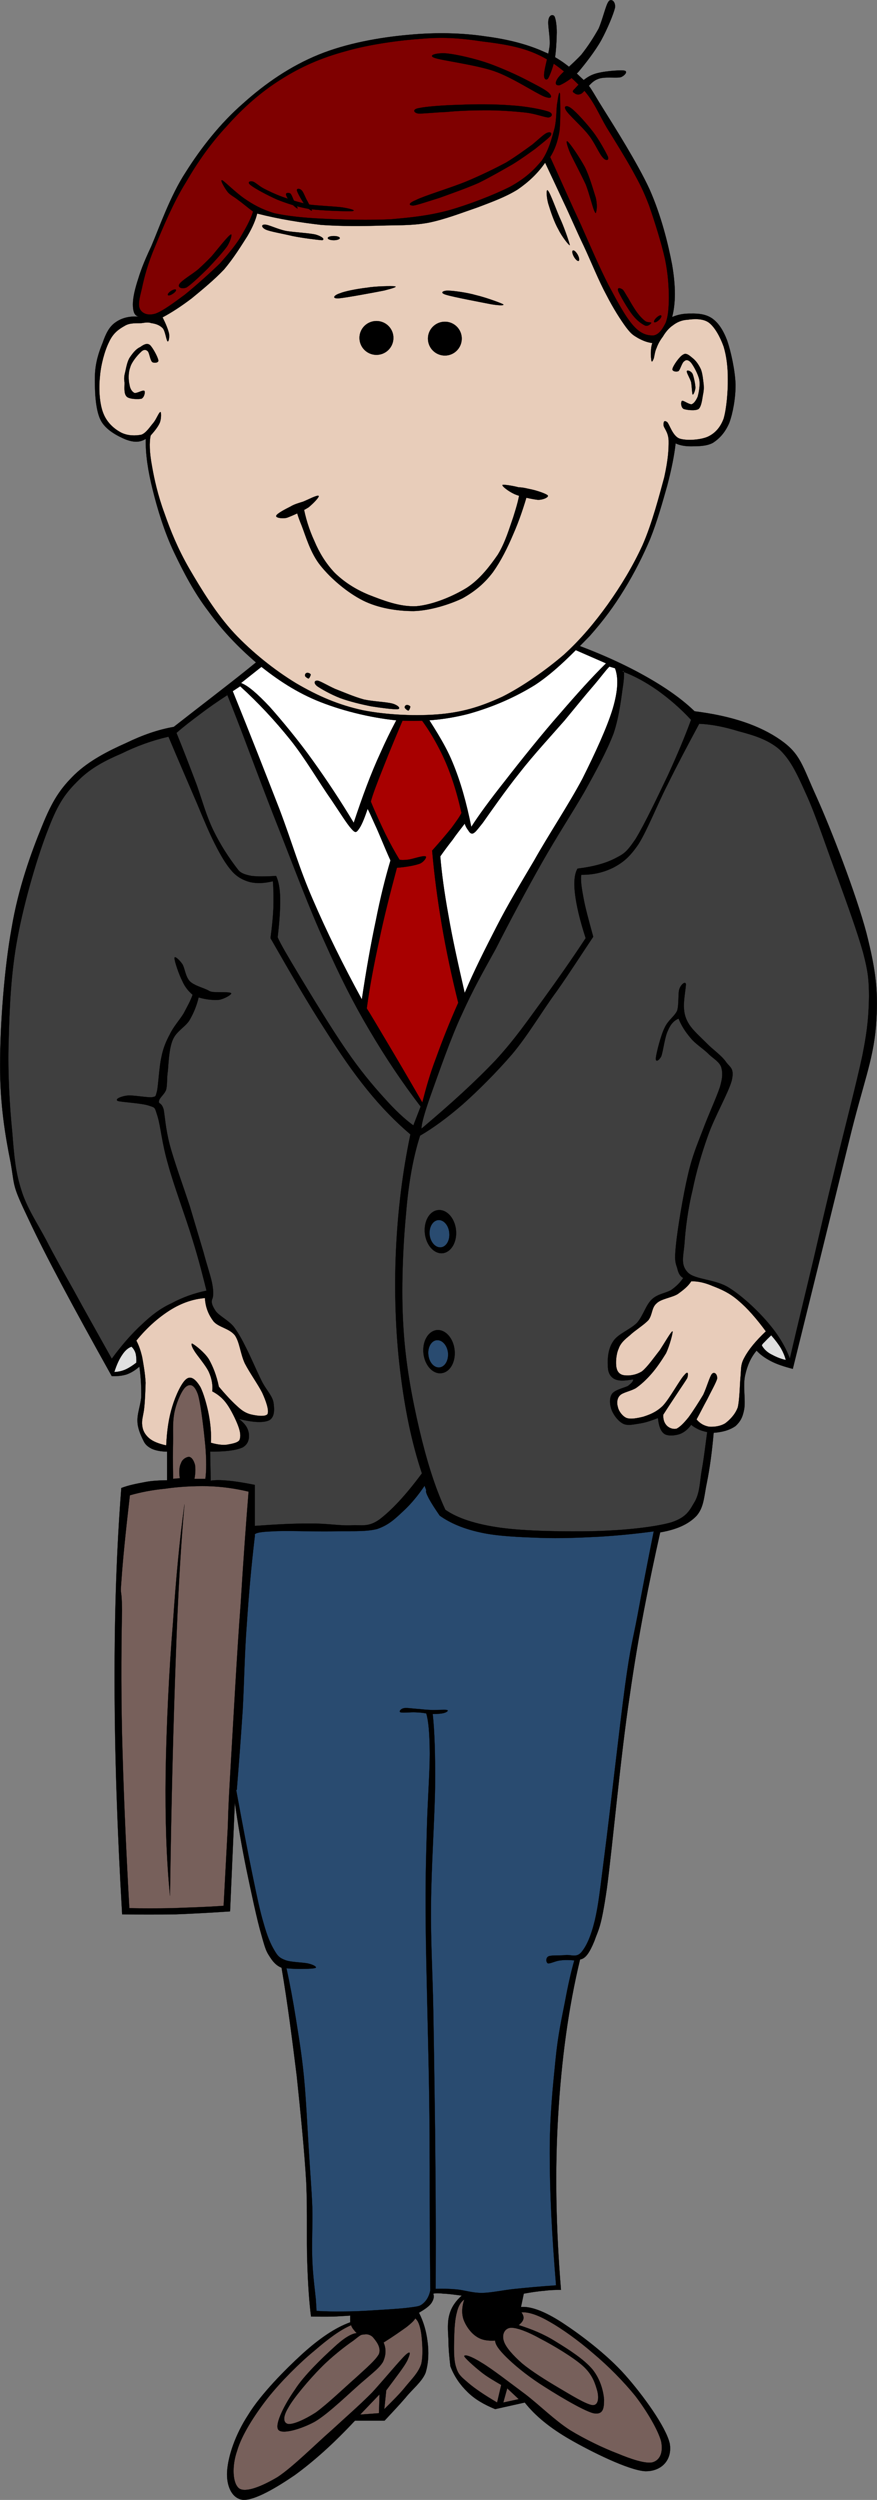 <?xml version="1.0"?><svg width="224.982" height="640.642" xmlns="http://www.w3.org/2000/svg">

 <rect width="100%" height="100%" fill="#808080" stroke="none"/>

 <g>
  <title>Layer 1</title>
  <g id="g5">
   <path fill-rule="evenodd" stroke="#000000" stroke-width="0.036" stroke-miterlimit="10" id="path7" d="m77.13,160.311c-3.744,3.204 -8.316,6.912 -13.716,11.268c-5.472,4.393 -11.7,9.108 -18.828,14.688l0,0c-4.032,0.72 -7.92,2.052 -12.24,4.14c-4.464,1.98 -9.468,4.5 -13.212,8.101c-3.6,3.527 -5.688,6.587 -8.352,13.211c-2.736,6.66 -6.084,15.804 -7.812,26.172c-1.872,10.224 -2.952,24.804 -2.952,34.992c-0.036,10.08 1.332,18.216 2.7,24.984c1.152,6.552 0.252,5.472 4.644,14.652c4.32,9.252 11.376,22.357 21.312,40.14l0,0c1.368,0.036 2.664,-0.071 3.888,-0.468c1.224,-0.468 2.16,-1.08 3.204,-1.979l0,0c0.396,2.88 0.504,5.544 0.468,7.848c-0.252,2.304 -1.044,4.212 -0.972,6.12c0,1.764 0.864,3.672 1.476,4.896c0.504,1.152 1.188,1.656 2.196,2.196c1.008,0.432 2.268,0.72 3.924,0.72l0,0l0,7.345l0,0c-1.908,0.035 -3.996,0.107 -5.868,0.504c-1.908,0.359 -3.996,0.756 -5.868,1.476l0,0c-1.188,15.3 -1.764,31.608 -1.728,50.04c0.036,18.36 0.684,37.729 1.944,59.22l0,0c4.5,0.072 9.072,0.072 13.716,0c4.644,-0.18 9.252,-0.432 13.968,-0.756l0,0l1.224,-27.899l0,0c0.792,5.615 1.764,11.195 2.916,16.884c1.188,5.688 2.772,13.248 3.924,17.136c1.044,3.744 1.224,4.14 2.196,5.616c0.864,1.368 1.8,2.268 2.952,2.7l0,0c1.584,9.323 2.736,18.468 3.888,27.72c0.972,9.288 1.98,19.26 2.448,27.396c0.324,7.956 0.036,14.509 0.252,20.341c0.18,5.688 0.504,10.332 0.972,13.932l0,0c2.232,0.036 4.248,0.036 5.904,0c1.692,-0.108 3.024,-0.145 4.14,-0.252l0,0l0,1.728l0,0c-3.816,1.368 -7.848,4.104 -12.24,8.064c-4.464,4.068 -10.728,10.404 -13.932,15.66c-3.348,5.111 -5.148,10.62 -5.4,14.436c-0.252,3.672 1.188,7.092 4.176,7.344c2.988,0.072 8.316,-3.023 13.212,-6.371c4.788,-3.492 9.828,-7.956 15.408,-13.933l0,0l7.596,0l0,0c1.764,-1.908 3.6,-3.815 5.364,-5.868c1.656,-2.088 4.212,-4.067 5.148,-6.372c0.792,-2.556 0.864,-5.436 0.504,-8.063c-0.324,-2.592 -1.008,-5.04 -2.196,-7.344l0,0l0,0c1.512,-0.9 2.52,-1.584 3.168,-2.448c0.576,-0.9 0.792,-1.584 0.504,-2.448l0,0c0.612,-0.144 1.368,-0.144 2.664,0c1.188,0.036 2.736,0.252 4.644,0.504l0,0l0,0c-1.512,1.332 -2.664,2.952 -3.168,4.86c-0.54,1.872 -0.396,3.996 -0.252,6.372c0,2.16 0.217,4.5 0.504,6.876l0,0c0.973,2.556 2.484,4.752 4.393,6.588c1.872,1.872 4.284,3.24 7.092,4.392l0,0l7.596,-1.691l0,0c2.7,3.42 6.517,6.552 11.736,9.54c5.148,2.952 14.76,7.775 19.116,8.063c4.248,0.108 7.056,-2.952 6.336,-7.092c-0.972,-4.284 -6.876,-12.42 -11.484,-17.604c-4.752,-5.328 -11.52,-10.368 -16.02,-13.32c-4.429,-2.88 -8.028,-4.284 -10.656,-4.068l0,0l0.72,-3.42l0,0c1.8,-0.324 3.564,-0.612 5.148,-0.72c1.548,-0.216 3.06,-0.252 4.392,-0.252l0,0c-1.296,-15.912 -1.584,-30.564 -0.72,-44.784c0.864,-14.22 2.592,-27.324 5.616,-39.888l0,0c1.368,-0.181 2.412,-1.656 3.672,-4.716c1.044,-3.061 1.691,-3.061 3.204,-13.465c1.439,-10.728 3.527,-34.056 5.868,-49.428c2.195,-15.408 4.932,-28.979 7.812,-41.832l0,0c4.212,-0.72 7.272,-2.088 9.324,-4.248c1.944,-2.231 1.908,-5.04 2.664,-8.567c0.72,-3.601 1.296,-7.74 1.728,-12.708l0,0c2.484,-0.181 4.212,-0.757 5.616,-1.729c1.224,-1.152 1.836,-2.196 2.232,-4.392c0.359,-2.269 -0.36,-6.048 0.216,-8.568c0.54,-2.52 1.476,-4.644 2.952,-6.372l0,0c0.863,0.972 2.088,1.872 3.672,2.7c1.512,0.792 3.384,1.404 5.616,1.979l0,0c6.084,-24.624 10.8,-43.632 14.436,-58.428c3.564,-14.688 6.084,-20.232 6.876,-29.124c0.72,-8.964 0.036,-14.4 -2.448,-24.228c-2.664,-10.008 -9,-26.388 -12.744,-34.704c-3.779,-8.28 -4.104,-11.052 -9.287,-14.688c-5.328,-3.708 -12.492,-6.156 -22.032,-7.344l0,0c-3.853,-3.708 -8.784,-6.984 -14.94,-10.26c-6.228,-3.276 -13.428,-6.301 -21.996,-9.072l0,0c-21.35,-0.867 -42.733,-1.732 -64.118,-2.631l0,0z"/>
   <path fill="#ffffff" fill-rule="evenodd" stroke="#000000" stroke-width="0.036" stroke-miterlimit="10" id="path9" d="m61.831,175.035l16.956,-13.428l62.244,2.088l14.437,6.3l0,0c-3.564,3.492 -7.345,7.704 -11.736,12.78c-4.428,5.004 -10.368,12.42 -14.22,17.388c-3.816,4.824 -6.732,8.784 -8.604,11.736l0,0c-1.26,-6.228 -2.736,-11.555 -4.824,-16.56c-2.052,-5.04 -5.616,-10.151 -7.344,-12.995c-1.8,-2.881 -2.916,-4.32 -3.348,-4.177l0,0c-2.7,4.284 -5.328,9.217 -7.74,14.652c-2.556,5.508 -4.68,11.34 -6.912,18.036l0,0c-3.42,-5.688 -6.912,-10.944 -10.476,-15.912c-3.636,-5.112 -8.136,-10.512 -11.124,-13.86c-3.17,-3.348 -5.473,-5.364 -7.309,-6.048l0,0z"/>
   <path fill="#a80000" fill-rule="evenodd" stroke="#000000" stroke-width="0.036" stroke-miterlimit="10" id="path11" d="m104.994,180.687c-2.916,6.66 -5.112,11.988 -6.732,16.128c-1.656,4.14 -2.7,6.912 -3.132,8.604l0,0c1.296,3.168 2.556,5.832 3.78,8.388c1.224,2.448 2.412,4.608 3.564,6.48l0,0c0.432,0.144 1.152,0.144 2.304,0c1.116,-0.144 3.78,-1.116 4.392,-0.828c0.396,0.108 -0.288,1.332 -1.476,1.872c-1.26,0.432 -3.168,0.828 -5.868,1.044l0,0c-1.764,6.588 -3.348,12.78 -4.608,18.864c-1.332,6.084 -2.376,11.628 -3.132,17.172l0,0c1.008,1.584 2.592,4.284 5.04,8.388c2.412,4.032 5.436,9.18 9.216,15.732l0,0c0.9,-3.492 1.908,-7.2 3.564,-11.52c1.548,-4.284 3.384,-8.964 5.652,-14.04l0,0c-1.692,-6.804 -3.097,-13.392 -4.212,-19.908c-1.116,-6.588 -1.944,-12.852 -2.484,-19.08l0,0c2.088,-2.34 3.708,-4.248 5.004,-5.868c1.26,-1.728 2.052,-2.808 2.521,-3.78l0,0c-1.261,-5.724 -2.952,-10.943 -5.221,-15.516c-2.304,-4.644 -4.932,-8.64 -8.172,-12.132l0,0z"/>
   <path fill="#ffffff" fill-rule="evenodd" stroke="#000000" stroke-width="0.036" stroke-miterlimit="10" id="path13" d="m61.614,175.863l-1.908,1.26l0,0c4.572,11.269 8.424,21.132 11.952,30.168c3.384,8.928 5.004,15.012 8.604,23.256c3.528,8.172 7.668,16.596 12.564,25.56l0,0c1.116,-7.488 2.304,-14.184 3.564,-20.088c1.188,-6.012 2.448,-11.052 3.78,-15.516l0,0c-1.8,-3.996 -2.952,-7.02 -3.996,-9.216c-1.008,-2.232 -1.584,-3.564 -1.872,-3.996l0,0c-0.9,2.7 -1.62,4.356 -2.304,5.256c-0.648,0.864 -0.864,0.972 -1.908,-0.216c-1.152,-1.296 -2.7,-3.816 -5.22,-7.56c-2.772,-3.887 -6.588,-10.476 -10.476,-15.299c-3.888,-4.825 -8.1,-9.361 -12.78,-13.609l0,0z"/>
   <path fill="#ffffff" fill-rule="evenodd" stroke="#000000" stroke-width="0.036" stroke-miterlimit="10" id="path15" d="m156.33,170.823l1.44,0.432l0,0c0.899,2.341 0.828,5.652 -0.612,10.477c-1.476,4.788 -4.428,11.196 -7.74,17.82c-3.456,6.515 -8.748,14.471 -12.384,20.951c-3.708,6.264 -6.731,11.268 -9.647,16.956c-2.952,5.76 -5.725,11.196 -8.172,16.992l0,0c-1.729,-7.56 -3.169,-14.004 -4.177,-19.908c-1.08,-5.904 -1.728,-10.836 -2.088,-15.084l0,0c1.008,-1.44 2.052,-2.844 3.132,-4.212c1.009,-1.476 2.053,-2.736 3.133,-4.176l0,0c0.216,0.684 0.504,1.188 0.863,1.656c0.288,0.432 0.612,1.044 1.261,0.864c0.539,-0.324 0.539,-0.216 2.52,-2.736c1.908,-2.7 5.868,-8.387 9.396,-12.78c3.491,-4.5 8.315,-9.72 11.556,-13.428c3.06,-3.708 5.399,-6.588 7.308,-8.784c1.98,-2.304 3.203,-4.032 4.211,-5.04l0,0z"/>
   <path fill="#3f3f3f" fill-rule="evenodd" stroke="#000000" stroke-width="0.036" stroke-miterlimit="10" id="path17" d="m58.267,178.167c-2.556,1.656 -4.68,3.132 -6.912,4.824c-2.196,1.656 -4.176,3.132 -6.084,4.824l0,0c1.944,4.752 3.636,9.216 5.22,13.392c1.476,4.212 2.412,7.776 4.212,11.52c1.764,3.636 3.924,7.02 6.48,10.296l0,0c0.612,0.72 1.728,1.152 3.348,1.44c1.584,0.18 3.636,0.18 6.3,0l0,0c0.612,1.296 1.008,3.204 1.044,5.868c0.036,2.628 -0.18,5.868 -0.648,9.864l0,0c0.684,1.62 2.556,4.788 5.472,9.648c2.952,4.896 8.388,13.86 12.132,19.26c3.564,5.184 6.732,8.964 9.648,12.168c2.916,3.276 5.292,5.472 7.56,7.128l0,0l1.872,-4.824l0,0c-4.752,-6.192 -9.108,-12.708 -13.212,-19.692c-4.176,-7.056 -7.488,-13.68 -11.304,-22.212c-3.996,-8.712 -7.956,-19.332 -11.736,-28.944c-3.888,-9.719 -8.64,-22.68 -10.908,-28.476c-2.269,-5.833 -3.097,-7.812 -2.484,-6.084l0,0z"/>
   <path fill="#3f3f3f" fill-rule="evenodd" stroke="#000000" stroke-width="0.036" stroke-miterlimit="10" id="path19" d="m159.679,172.083c3.096,1.116 6.048,2.772 9,4.824c2.952,2.124 5.724,4.464 8.604,7.561l0,0c-1.584,4.319 -3.492,8.855 -5.868,14.04c-2.447,5.147 -6.084,12.779 -8.388,16.523c-2.376,3.492 -2.988,3.78 -5.436,5.04c-2.521,1.26 -5.616,2.052 -9.433,2.52l0,0c-0.792,1.332 -1.008,3.492 -0.647,6.48c0.359,2.952 1.224,6.732 2.735,11.34l0,0c-3.456,5.256 -7.092,10.44 -10.907,15.696c-3.853,5.22 -7.021,9.936 -12.133,15.516c-5.292,5.58 -11.556,11.268 -19.08,17.604l0,0c-0.036,-1.116 0.756,-4.068 2.52,-9c1.836,-5.076 5.004,-14.328 7.956,-20.556c2.808,-6.192 5.076,-10.188 8.604,-16.56c3.349,-6.624 8.101,-15.516 11.916,-22.212c3.816,-6.696 7.524,-12.348 10.692,-17.784c3.096,-5.544 5.76,-10.439 7.56,-15.084c1.62,-4.752 2.088,-10.116 2.521,-12.78c0.324,-2.7 0.251,-3.709 -0.216,-3.168l0,0z"/>
   <path fill-rule="evenodd" stroke="#000000" stroke-width="0.036" stroke-miterlimit="10" id="path21" d="m37.386,112.467c-0.072,3.924 0.576,8.243 1.8,13.104c1.188,4.788 2.952,10.692 5.436,15.912c2.448,5.147 5.22,10.439 8.856,15.192c3.492,4.823 7.488,9.035 12.132,13.031c4.572,3.78 9.576,7.272 15.588,9.792c6.048,2.521 13.644,4.393 20.268,5.076c6.516,0.468 12.636,-0.072 18.648,-1.62c5.977,-1.656 11.844,-4.14 17.172,-7.452c5.221,-3.42 10.008,-8.46 13.969,-12.491c3.672,-4.141 6.3,-7.74 8.855,-11.916c2.592,-4.212 4.824,-8.604 6.696,-13.032c1.8,-4.5 3.204,-9.54 4.355,-13.608c1.08,-4.104 1.8,-7.668 2.16,-10.836l0,0c1.044,0.504 2.376,0.756 3.996,0.756c1.62,-0.036 3.852,0.036 5.58,-0.899c1.656,-1.08 3.096,-2.592 4.176,-5.076c0.937,-2.521 1.656,-6.48 1.62,-9.937c-0.144,-3.672 -1.188,-8.388 -2.16,-11.231c-1.08,-2.809 -2.304,-4.536 -3.815,-5.616c-1.656,-1.152 -3.637,-1.296 -5.4,-1.26c-1.764,-0.036 -3.348,0.216 -4.896,0.899l0,0c0.936,-3.563 0.936,-7.884 0,-13.392c-1.045,-5.508 -2.845,-12.708 -5.797,-19.368c-3.132,-6.768 -8.964,-15.948 -11.951,-20.735c-2.988,-4.717 -3.024,-5.509 -5.544,-7.813c-2.521,-2.448 -5.4,-4.932 -9.469,-6.624c-4.176,-1.908 -9.252,-3.24 -15.084,-3.996c-5.939,-0.899 -12.744,-1.08 -19.872,-0.396c-7.308,0.647 -15.804,2.16 -22.968,5.075c-7.236,2.952 -13.644,7.345 -19.368,12.492c-5.832,5.076 -10.728,11.305 -14.688,17.568c-3.996,6.084 -6.804,14.22 -8.856,19.008c-2.196,4.68 -2.808,6.552 -3.636,9.216c-0.828,2.7 -1.188,4.681 -1.08,6.336c0.108,1.477 0.468,2.269 1.476,2.521l0,0c-2.484,-0.18 -4.428,0.359 -5.976,1.476c-1.584,1.08 -2.484,2.916 -3.276,5.221c-0.936,2.268 -1.872,5.004 -1.98,8.352c-0.072,3.312 0.036,8.604 1.44,11.412c1.296,2.628 4.536,4.212 6.516,5.04c1.982,0.719 3.529,0.791 5.077,-0.181l0,0z"/>
   <path fill="#e8cdba" fill-rule="evenodd" stroke="#000000" stroke-width="0.036" stroke-miterlimit="10" id="path23" d="m41.707,81.327c2.304,-1.224 4.788,-2.844 7.452,-4.859c2.592,-2.124 5.832,-4.788 8.316,-7.416c2.448,-2.881 4.392,-6.049 5.976,-8.532c1.404,-2.376 2.196,-4.356 2.52,-5.796l0,0c5.796,1.476 11.196,2.304 16.488,2.916c5.292,0.359 10.296,0.323 15.012,0.18c4.572,-0.144 8.028,0.036 12.312,-0.72c4.248,-0.828 8.856,-2.628 12.853,-3.996c3.888,-1.477 7.128,-2.664 10.151,-4.536c2.88,-1.98 5.185,-4.176 7.057,-6.876l0,0c1.476,3.096 2.987,6.372 4.68,9.972c1.692,3.528 3.312,7.38 5.256,11.412c1.872,3.996 3.853,8.964 5.796,12.528c1.765,3.456 3.636,6.372 5.076,8.315c1.368,1.801 1.872,2.017 3.06,2.736c1.152,0.612 2.232,1.08 3.637,1.26l0,0c-0.252,0.648 -0.324,1.368 -0.36,2.16c-0.072,0.648 0.036,2.269 0.18,2.521c0.108,0.18 0.288,-0.108 0.54,-0.721c0.181,-0.611 0.288,-1.836 0.721,-2.699c0.359,-1.009 0.899,-1.98 1.619,-2.916c0.612,-1.045 1.513,-2.196 2.557,-2.881c0.972,-0.756 2.231,-1.367 3.78,-1.439c1.476,-0.216 3.888,-0.396 5.436,0.72c1.512,1.116 2.916,3.636 3.816,6.156c0.72,2.376 1.08,5.147 1.08,8.315c0.035,3.097 -0.324,7.597 -1.08,10.152c-0.864,2.34 -2.305,3.853 -4.177,4.68c-2.016,0.828 -5.544,1.009 -7.235,0.396c-1.692,-0.72 -2.484,-3.6 -3.061,-4.176c-0.756,-0.576 -0.972,-0.145 -0.936,0.72c-0.036,0.72 1.224,1.728 1.296,3.996c0.036,2.196 -0.108,4.824 -1.116,9.396c-1.224,4.5 -3.132,11.881 -5.58,17.425c-2.52,5.472 -5.544,10.439 -8.928,15.191c-3.348,4.645 -6.876,8.893 -11.268,12.889c-4.572,3.924 -10.513,8.1 -15.732,10.728c-5.328,2.448 -9.792,3.888 -15.732,4.464c-6.12,0.576 -13.824,0.252 -20.052,-0.972c-6.336,-1.368 -11.592,-3.672 -17.136,-6.912c-5.58,-3.384 -11.34,-7.992 -15.912,-12.853c-4.644,-5.004 -8.46,-11.304 -11.448,-16.416c-3.024,-5.22 -4.896,-9.899 -6.444,-14.327c-1.692,-4.572 -2.628,-8.82 -3.204,-12.168c-0.612,-3.313 -0.72,-5.94 -0.324,-7.74l0,0c1.08,-1.225 1.908,-2.269 2.34,-3.276c0.432,-1.08 0.36,-2.771 0.18,-2.735c-0.36,-0.072 -1.008,1.764 -1.8,2.735c-0.828,0.937 -1.8,2.557 -3.06,3.061c-1.548,0.323 -3.528,0.323 -5.256,-0.54c-1.764,-0.937 -3.6,-2.521 -4.536,-4.896c-0.972,-2.376 -1.224,-6.228 -0.9,-9.216c0.216,-3.168 1.224,-6.84 2.34,-9.072c1.044,-2.304 2.52,-3.312 3.996,-4.14c1.368,-0.864 3.096,-0.648 4.356,-0.72c1.044,-0.145 1.656,-0.288 2.52,0c1.008,0.144 2.016,0.432 2.88,1.26c0.684,0.684 0.936,3.168 1.296,3.42c0.252,0.144 0.504,-0.972 0.36,-1.98c-0.255,-1.083 -0.759,-2.379 -1.658,-4.178l0,0z"/>
   <path fill-rule="evenodd" stroke="#000000" stroke-width="0.036" stroke-miterlimit="10" id="path25" d="m32.13,95.294c0.252,-1.115 0.54,-2.844 1.26,-3.815c0.684,-1.008 1.584,-2.124 2.556,-2.521c0.756,-0.54 1.728,-1.188 2.52,-0.54c0.684,0.612 2.052,3.097 2.16,3.96c0.072,0.648 -1.26,0.721 -1.62,0.36c-0.504,-0.54 -0.684,-2.268 -1.08,-2.7c-0.468,-0.504 -1.116,-0.54 -1.8,0.181c-0.72,0.647 -2.376,2.52 -2.736,3.96c-0.504,1.332 -0.468,3.204 -0.18,4.355c0.144,1.08 0.612,1.8 1.26,2.16c0.612,0.18 2.16,-0.828 2.556,-0.54c0.288,0.288 0,1.656 -0.72,2.016c-0.792,0.181 -3.168,0.145 -3.816,-0.54c-0.792,-0.792 -0.504,-2.556 -0.54,-3.636c-0.179,-1.043 -0.072,-1.763 0.18,-2.7l0,0z"/>
   <path fill-rule="evenodd" stroke="#000000" stroke-width="0.036" stroke-miterlimit="10" id="path27" d="m180.522,98.607c-0.145,-1.188 -0.288,-2.88 -0.72,-3.96c-0.576,-1.26 -1.332,-2.269 -2.124,-2.88c-0.721,-0.576 -1.62,-1.477 -2.412,-0.9c-0.937,0.432 -2.592,2.88 -2.736,3.601c-0.252,0.684 1.008,0.936 1.548,0.611c0.468,-0.432 0.864,-2.195 1.477,-2.52c0.468,-0.468 1.151,-0.324 1.764,0.432c0.612,0.792 1.764,2.844 2.088,4.356c0.216,1.403 -0.107,3.168 -0.432,4.319c-0.396,0.937 -0.973,1.765 -1.584,1.944c-0.721,0 -2.124,-1.044 -2.412,-0.9c-0.36,0.181 -0.36,1.656 0.396,2.088c0.685,0.253 2.988,0.576 3.853,0c0.72,-0.684 0.899,-2.447 1.08,-3.491c0.214,-0.973 0.287,-1.728 0.214,-2.7l0,0z"/>
   <path fill-rule="evenodd" stroke="#000000" stroke-width="0.036" stroke-miterlimit="10" id="path29" d="m176.202,95.115c-0.144,0.36 0.828,1.836 1.116,2.88c0.144,1.008 0.216,2.736 0.36,3.097c0.18,0.18 0.611,-0.793 0.72,-1.656c0,-0.937 -0.432,-2.916 -0.72,-3.601c-0.396,-0.793 -1.44,-1.081 -1.476,-0.72l0,0z"/>
   <path fill-rule="evenodd" stroke="#000000" stroke-width="0.036" stroke-miterlimit="10" id="path31" d="m92.214,86.583c0,2.412 1.944,4.356 4.356,4.356c2.412,0 4.356,-1.944 4.356,-4.356c0,-2.376 -1.944,-4.319 -4.356,-4.319c-2.412,0 -4.356,1.943 -4.356,4.319l0,0z"/>
   <path fill-rule="evenodd" stroke="#000000" stroke-width="0.036" stroke-miterlimit="10" id="path33" d="m109.782,86.763c0,2.412 1.944,4.355 4.356,4.355c2.376,0 4.319,-1.943 4.319,-4.355c0,-2.376 -1.943,-4.32 -4.319,-4.32c-2.411,0 -4.356,1.944 -4.356,4.32l0,0z"/>
   <path fill-rule="evenodd" stroke="#000000" stroke-width="0.036" stroke-miterlimit="10" id="path35" d="m87.174,75.17c1.26,-0.54 4.392,-1.151 6.876,-1.439c2.268,-0.396 6.48,-0.468 7.236,-0.36c0.684,0.108 -0.324,0.468 -2.736,1.08c-2.556,0.504 -9.864,1.872 -11.772,2.017c-1.872,0.034 -0.9,-0.901 0.396,-1.298l0,0z"/>
   <path fill-rule="evenodd" stroke="#000000" stroke-width="0.036" stroke-miterlimit="10" id="path37" d="m115.183,74.487c1.224,0.036 4.607,0.468 6.948,1.152c2.34,0.54 6.119,1.907 6.876,2.304c0.575,0.324 -0.54,0.432 -2.952,0.036c-2.557,-0.504 -9.864,-1.872 -11.664,-2.448c-1.872,-0.576 -0.504,-1.153 0.792,-1.044l0,0z"/>
   <path fill-rule="evenodd" stroke="#000000" stroke-width="0.036" stroke-miterlimit="10" id="path39" d="m68.167,58.827c1.188,0.54 4.356,1.044 6.876,1.656c2.412,0.504 6.516,1.008 7.596,1.08c0.828,-0.216 -0.036,-0.972 -1.62,-1.44c-1.584,-0.396 -5.472,-0.576 -7.632,-0.936c-2.268,-0.468 -4.536,-1.656 -5.4,-1.62c-1.045,-0.072 -0.937,0.72 0.18,1.26l0,0z"/>
   <path fill-rule="evenodd" stroke="#000000" stroke-width="0.036" stroke-miterlimit="10" id="path41" d="m140.742,52.491c0.504,1.656 1.44,4.464 2.521,6.336c0.828,1.729 2.771,4.212 2.916,3.996c-0.036,-0.396 -1.225,-3.924 -2.196,-6.156c-1.116,-2.34 -2.772,-7.164 -3.42,-7.812c-0.504,-0.685 -0.397,1.872 0.179,3.636l0,0z"/>
   <path fill-rule="evenodd" stroke="#000000" stroke-width="0.036" stroke-miterlimit="10" id="path43" d="m84.079,61.023c0,0.288 0.684,0.54 1.548,0.54c0.828,0 1.548,-0.252 1.548,-0.54c0,-0.324 -0.72,-0.54 -1.548,-0.54c-0.865,0 -1.548,0.216 -1.548,0.54l0,0z"/>
   <path fill-rule="evenodd" stroke="#000000" stroke-width="0.036" stroke-miterlimit="10" id="path45" d="m146.971,64.191c-0.288,0.144 -0.145,0.864 0.252,1.584c0.432,0.756 0.972,1.224 1.224,1.08c0.252,-0.145 0.145,-0.864 -0.252,-1.584c-0.432,-0.756 -0.972,-1.225 -1.224,-1.08l0,0z"/>
   <path fill-rule="evenodd" stroke="#000000" stroke-width="0.036" stroke-miterlimit="10" id="path47" d="m76.123,129.999l1.62,-0.72l0,0c0.576,3.313 1.548,6.444 2.916,9.396c1.224,2.916 2.916,5.724 5.22,8.136c2.34,2.268 5.148,4.14 8.712,5.616c3.528,1.367 7.956,3.168 12.312,2.916c4.212,-0.396 9.288,-2.521 12.853,-4.717c3.384,-2.195 5.939,-5.58 7.955,-8.496c1.944,-3.168 2.988,-6.876 3.96,-9.611c0.864,-2.736 1.513,-4.968 1.656,-6.696l0,0l2.16,0.18l0,0c-1.08,3.78 -2.304,7.452 -3.816,10.872c-1.476,3.492 -3.168,6.876 -5.22,9.756c-2.124,2.809 -4.536,4.86 -7.812,6.696c-3.42,1.62 -8.28,3.132 -12.492,3.276c-4.284,0 -9.072,-0.756 -12.996,-2.7c-4.068,-2.052 -8.244,-5.616 -10.872,-8.892c-2.664,-3.24 -3.924,-7.885 -4.896,-10.332c-1.045,-2.556 -1.512,-4.068 -1.26,-4.68l0,0z"/>
   <path fill-rule="evenodd" stroke="#000000" stroke-width="0.036" stroke-miterlimit="10" id="path49" d="m74.502,129.819c1.008,-0.612 2.088,-0.9 3.24,-1.26c1.188,-0.469 3.672,-1.8 3.996,-1.477c0.252,0.252 -1.296,1.872 -2.556,2.916c-1.512,0.973 -4.212,2.196 -5.616,2.7c-1.404,0.288 -2.952,-0.072 -2.7,-0.54c0.18,-0.575 2.412,-1.727 3.636,-2.339l0,0z"/>
   <path fill-rule="evenodd" stroke="#000000" stroke-width="0.036" stroke-miterlimit="10" id="path51" d="m136.53,125.462c-1.296,-0.252 -2.268,-0.575 -3.456,-0.575c-1.404,-0.396 -3.996,-0.792 -4.176,-0.612c-0.18,0.288 1.44,1.584 3.06,2.34c1.44,0.648 4.608,1.332 6.049,1.476c1.476,0 2.699,-0.684 2.556,-1.079c-0.325,-0.47 -2.773,-1.262 -4.033,-1.55l0,0z"/>
   <path fill="#7f0000" fill-rule="evenodd" stroke="#000000" stroke-width="0.036" stroke-miterlimit="10" id="path53" d="m64.926,54.219c-0.72,2.268 -1.944,4.355 -3.276,6.659c-1.44,2.232 -2.952,4.068 -5.22,6.624c-2.448,2.376 -6.3,5.832 -9.036,8.028c-2.88,2.124 -5.544,4.104 -7.452,4.824c-1.98,0.612 -3.348,0 -3.96,-1.008c-0.684,-1.152 -0.216,-2.845 0.432,-5.509c0.576,-2.735 1.476,-6.264 3.384,-10.728c1.908,-4.608 4.68,-11.268 7.884,-16.38c3.06,-5.292 6.444,-10.08 10.584,-14.508c4.032,-4.536 8.64,-8.641 13.824,-11.88c5.112,-3.24 10.296,-5.509 16.524,-7.2c6.084,-1.765 13.968,-2.844 19.908,-3.24c5.796,-0.468 10.224,-0.036 15.228,0.72c4.824,0.576 9.9,1.332 14.257,3.384c4.392,1.98 8.531,5.688 11.592,8.893c2.808,3.096 3.996,6.336 6.084,9.864c2.195,3.527 4.68,7.523 6.624,11.016c1.8,3.276 2.735,5.04 4.212,8.892c1.332,3.816 3.204,9.721 4.104,13.824c0.792,3.924 0.937,6.984 0.973,9.756c-0.036,2.664 -0.181,4.824 -0.828,6.48c-0.792,1.584 -1.692,2.988 -3.097,3.24c-1.439,0.035 -3.132,-0.252 -5.075,-2.376c-2.088,-2.269 -4.212,-6.265 -6.517,-10.584c-2.304,-4.5 -4.607,-9.864 -7.056,-15.408c-2.592,-5.544 -5.076,-11.196 -7.884,-17.353l0,0c1.151,-1.8 1.943,-3.96 2.376,-6.624c0.359,-2.844 0.18,-8.172 0.144,-9.468c-0.144,-1.188 -0.468,0.54 -0.684,2.124c-0.324,1.548 -0.108,4.032 -0.72,6.624c-0.685,2.484 -1.44,5.544 -3.24,8.208c-2.017,2.448 -4.248,4.608 -8.208,6.769c-4.141,2.088 -10.656,4.607 -15.805,6.048c-5.184,1.368 -9.468,1.8 -14.795,2.268c-5.436,0.252 -12.204,0.108 -17.244,-0.144c-5.076,-0.217 -9.216,-0.685 -12.564,-1.404c-3.348,-1.008 -5.58,-2.304 -7.668,-3.744c-2.304,-1.584 -5.04,-4.355 -5.724,-4.716c-0.72,-0.288 0.684,2.124 1.44,3.06c0.648,0.756 1.584,1.152 2.664,2.017c1.079,0.756 2.304,1.836 3.815,2.952l0,0z"/>
   <path fill-rule="evenodd" stroke="#000000" stroke-width="0.036" stroke-miterlimit="10" id="path55" d="m46.026,72.794c0.468,-0.863 3.42,-2.592 4.824,-3.779c1.26,-1.152 2.016,-1.872 3.384,-3.276c1.368,-1.584 4.176,-5.22 4.932,-5.616c0.504,-0.432 0.036,1.62 -0.972,3.097c-1.08,1.476 -3.06,3.636 -4.824,5.508c-1.8,1.8 -4.284,4.14 -5.508,4.932c-1.296,0.539 -2.376,-0.074 -1.836,-0.866l0,0z"/>
   <path fill-rule="evenodd" stroke="#000000" stroke-width="0.036" stroke-miterlimit="10" id="path57" d="m43.074,75.603c0.108,0.216 0.684,0.072 1.26,-0.324c0.576,-0.36 0.936,-0.828 0.792,-1.044c-0.108,-0.18 -0.684,-0.036 -1.26,0.324c-0.575,0.396 -0.936,0.863 -0.792,1.044l0,0z"/>
   <path fill-rule="evenodd" stroke="#000000" stroke-width="0.036" stroke-miterlimit="10" id="path59" d="m64.351,47.487c1.044,0.828 4.176,2.52 6.768,3.672c2.376,0.937 5.148,1.872 8.316,2.412c3.168,0.432 9.432,0.612 10.872,0.54c1.368,-0.18 -0.72,-0.684 -2.521,-0.972c-1.944,-0.252 -5.94,-0.396 -8.496,-0.721c-2.664,-0.575 -4.788,-1.224 -6.768,-1.943c-1.98,-0.721 -3.528,-1.477 -4.788,-2.124c-1.332,-0.685 -2.412,-1.8 -2.952,-1.836c-0.612,-0.181 -1.548,0.144 -0.431,0.972l0,0z"/>
   <path fill-rule="evenodd" stroke="#000000" stroke-width="0.036" stroke-miterlimit="10" id="path61" d="m76.194,48.891c0.144,0.576 1.26,2.592 1.98,3.527c0.648,0.9 1.584,1.62 1.836,1.584c0.108,-0.18 -0.72,-1.584 -1.116,-2.412c-0.576,-0.899 -1.044,-2.447 -1.548,-2.844c-0.468,-0.503 -1.367,-0.503 -1.152,0.145l0,0z"/>
   <path fill-rule="evenodd" stroke="#000000" stroke-width="0.036" stroke-miterlimit="10" id="path63" d="m73.386,49.754c-0.072,0.36 0.576,1.44 1.116,2.124c0.432,0.54 1.692,1.656 1.836,1.549c0.108,-0.217 -0.864,-1.801 -1.116,-2.412c-0.252,-0.648 -0.54,-1.296 -0.72,-1.404c-0.324,-0.252 -1.151,-0.252 -1.116,0.143l0,0z"/>
   <path fill="black" fill-rule="evenodd" stroke="#000000" stroke-width="0.036" stroke-miterlimit="10" id="path65" d="m106.687,51.267c2.196,-1.116 9.072,-3.168 12.996,-4.788c3.852,-1.62 7.235,-3.276 10.151,-4.824c2.736,-1.692 5.04,-3.384 6.769,-4.644c1.728,-1.44 2.808,-2.521 3.672,-2.952c0.792,-0.324 1.404,-0.145 1.008,0.684c-0.54,0.685 -2.376,2.088 -3.96,3.384c-1.62,1.152 -3.456,2.521 -5.796,3.96c-2.448,1.404 -5.688,3.276 -8.748,4.788c-3.204,1.404 -7.236,2.809 -10.008,3.816c-2.88,0.899 -5.652,1.836 -6.66,1.979c-1.081,0.037 -1.729,-0.431 0.576,-1.403l0,0z"/>
   <path fill-rule="evenodd" stroke="#000000" stroke-width="0.036" stroke-miterlimit="10" id="path67" d="m107.55,27.687c1.836,-0.396 6.192,-0.72 10.296,-0.828c4.031,-0.18 9.288,-0.18 13.248,0.144c3.779,0.217 7.812,1.009 9.468,1.549c1.548,0.504 1.044,1.439 0.144,1.548c-0.972,0 -3.275,-0.973 -5.939,-1.261c-2.844,-0.323 -7.021,-0.611 -10.44,-0.575c-3.456,0 -7.02,0.144 -9.864,0.432c-3.023,0.108 -5.939,0.468 -7.2,0.396c-1.117,-0.181 -1.62,-1.117 0.287,-1.405l0,0z"/>
   <path fill-rule="evenodd" stroke="#000000" stroke-width="0.036" stroke-miterlimit="10" id="path69" d="m111.475,14.834c1.943,0.685 10.548,1.765 15.264,3.385c4.68,1.619 10.44,5.508 12.853,6.516c2.304,0.864 1.943,-0.216 1.26,-0.864c-0.792,-0.828 -2.952,-1.908 -5.508,-3.24c-2.664,-1.403 -6.517,-3.132 -9.9,-4.355c-3.564,-1.26 -8.208,-2.304 -10.584,-2.556c-2.378,-0.289 -5.402,0.359 -3.385,1.114l0,0z"/>
   <path fill-rule="evenodd" stroke="#000000" stroke-width="0.036" stroke-miterlimit="10" id="path71" d="m145.206,28.263c0.612,1.115 4.212,4.248 5.796,6.336c1.62,2.016 2.7,4.823 3.673,5.796c0.72,0.899 1.691,0.756 1.26,-0.288c-0.54,-1.152 -2.232,-4.284 -3.816,-6.336c-1.62,-2.124 -4.319,-5.076 -5.472,-5.94c-1.26,-1.008 -2.161,-0.72 -1.441,0.432l0,0z"/>
   <path fill-rule="evenodd" stroke="#000000" stroke-width="0.036" stroke-miterlimit="10" id="path73" d="m145.639,36.291c0.684,0.576 3.023,3.996 4.392,6.517c1.225,2.447 2.16,5.868 2.809,7.884c0.396,1.692 0.252,2.952 0.144,3.384c-0.144,0.648 -0.144,0.792 -0.576,-0.144c-0.468,-1.152 -1.224,-4.284 -2.124,-6.624c-1.151,-2.484 -3.06,-6.084 -3.924,-7.885c-0.866,-1.98 -1.297,-3.673 -0.721,-3.132l0,0z"/>
   <path fill-rule="evenodd" stroke="#000000" stroke-width="0.036" stroke-miterlimit="10" id="path75" d="m158.635,74.703c0.504,1.116 2.376,4.428 3.672,6.048c1.116,1.404 2.34,2.305 3.239,2.7c0.828,0.216 1.44,-0.54 1.549,-0.72c-0.036,-0.216 -1.009,-0.036 -1.549,-0.433c-0.684,-0.504 -1.439,-1.296 -2.123,-2.231c-0.792,-1.08 -1.692,-2.628 -2.269,-3.672c-0.684,-1.008 -1.152,-2.088 -1.548,-2.269c-0.576,-0.359 -1.368,-0.54 -0.971,0.577l0,0z"/>
   <path fill-rule="evenodd" stroke="#000000" stroke-width="0.036" stroke-miterlimit="10" id="path77" d="m167.814,82.551c0.18,0.18 0.72,-0.072 1.224,-0.54c0.504,-0.469 0.756,-0.973 0.576,-1.152c-0.144,-0.18 -0.684,0.072 -1.188,0.54c-0.504,0.468 -0.756,0.972 -0.612,1.152l0,0z"/>
   <path fill-rule="evenodd" stroke="#000000" stroke-width="0.036" stroke-miterlimit="10" id="path79" d="m139.591,18.903c0.107,-1.548 1.079,-4.68 1.403,-7.056c0.216,-2.376 -0.576,-5.509 -0.288,-6.769c0.181,-1.224 1.116,-1.512 1.549,-0.864c0.287,0.576 0.575,2.124 0.575,4.104c-0.036,1.908 -0.18,5.148 -0.575,7.2c-0.469,1.943 -1.261,3.996 -1.692,4.644c-0.468,0.468 -1.117,0.181 -0.972,-1.259l0,0z"/>
   <path fill-rule="evenodd" stroke="#000000" stroke-width="0.036" stroke-miterlimit="10" id="path81" d="m143.118,20.019c0.9,-1.332 4.212,-3.996 6.048,-6.048c1.765,-2.232 3.133,-4.393 4.393,-6.624c1.044,-2.376 1.836,-5.977 2.52,-6.912c0.648,-1.008 1.908,-0.072 1.692,1.548c-0.396,1.656 -1.944,5.4 -3.528,8.316c-1.548,2.771 -4.212,6.191 -5.903,8.172c-1.837,1.872 -3.996,3.096 -4.824,3.384c-0.974,0.107 -1.297,-0.504 -0.398,-1.836l0,0z"/>
   <path fill-rule="evenodd" stroke="#000000" stroke-width="0.036" stroke-miterlimit="10" id="path83" d="m147.475,22.719c0.756,-0.864 2.628,-2.916 4.788,-3.673c2.016,-0.792 6.552,-1.115 7.775,-0.972c1.152,0.108 0.36,1.225 -0.72,1.692c-1.224,0.359 -4.392,-0.252 -6.048,0.54c-1.764,0.647 -3.132,3.023 -4.104,3.672c-1.008,0.54 -1.62,0.036 -1.836,-0.145c-0.359,-0.214 -0.684,-0.394 0.145,-1.114l0,0z"/>
   <path fill-rule="evenodd" stroke="#000000" stroke-width="0.036" stroke-miterlimit="10" id="path85" d="m81.342,175.827c0.972,0.685 3.492,2.124 5.904,3.061c2.34,0.863 5.436,1.619 8.028,2.124c2.52,0.396 5.76,0.827 6.804,0.72c0.864,-0.18 -0.072,-1.08 -1.44,-1.44c-1.656,-0.432 -4.788,-0.504 -7.308,-1.044c-2.592,-0.72 -5.364,-1.943 -7.344,-2.7c-1.98,-0.899 -3.744,-1.979 -4.464,-2.124c-0.792,-0.109 -1.224,0.538 -0.18,1.403l0,0z"/>
   <path fill-rule="evenodd" stroke="#000000" stroke-width="0.036" stroke-miterlimit="10" id="path87" d="m104.238,180.687c-0.18,0 -0.576,0.432 -0.36,0.756c0.072,0.144 0.648,0.684 0.9,0.648c0.252,-0.072 0.468,-0.864 0.504,-1.009c-0.216,-0.323 -0.756,-0.503 -1.044,-0.395l0,0z"/>
   <path fill-rule="evenodd" stroke="#000000" stroke-width="0.036" stroke-miterlimit="10" id="path89" d="m78.678,172.443c-0.324,0.072 -0.504,0.468 -0.396,0.792c-0.036,0.144 0.684,0.684 0.9,0.648c0.216,-0.108 0.54,-0.828 0.54,-1.045c-0.216,-0.323 -0.756,-0.504 -1.044,-0.395l0,0z"/>
   <path fill="#3f3f3f" fill-rule="evenodd" stroke="#000000" stroke-width="0.036" stroke-miterlimit="10" id="path91" d="m43.218,188.787c-4.248,0.973 -8.172,2.412 -12.06,4.32c-3.96,1.691 -7.812,3.636 -10.98,6.804c-3.204,3.132 -5.184,5.688 -7.74,12.384c-2.7,6.732 -6.156,18.468 -7.884,27.72c-1.764,9.18 -2.124,18.432 -2.34,26.928c-0.252,8.424 0.288,16.776 0.936,23.256c0.504,6.372 0.828,10.152 2.34,14.832c1.404,4.536 4.032,8.352 6.336,12.708c2.196,4.249 4.248,7.884 7.128,12.997c2.772,5.112 6.012,10.8 9.72,17.46l0,0c2.556,-3.492 5.184,-6.479 7.74,-8.819c2.556,-2.412 4.716,-4.068 7.596,-5.4c2.736,-1.476 5.724,-2.556 8.964,-3.24l0,0c-0.828,-3.275 -1.872,-7.56 -3.564,-12.997c-1.656,-5.544 -4.932,-14.22 -6.336,-19.512c-1.548,-5.328 -1.872,-9.576 -2.628,-12.06c-0.792,-2.484 -0.54,-2.268 -2.16,-2.808c-1.908,-0.684 -7.056,-0.9 -8.064,-1.224c-0.972,-0.504 1.152,-1.296 2.628,-1.404c1.512,-0.072 4.644,0.504 6.048,0.468c1.152,-0.252 0.972,-0.072 1.404,-1.692c0.324,-1.764 0.54,-6.12 1.08,-8.496c0.468,-2.412 1.188,-4.104 2.16,-5.904c0.9,-1.944 2.556,-3.744 3.564,-5.4c0.9,-1.728 1.8,-3.276 2.304,-4.788l0,0c-0.936,-0.792 -1.944,-1.908 -2.628,-3.492c-0.864,-1.656 -2.052,-5.148 -2.016,-5.904c-0.036,-0.756 1.332,0.54 2.016,1.548c0.648,1.044 0.756,3.096 1.872,4.356c1.08,1.08 3.168,1.62 4.32,2.16c0.864,0.36 0.54,0.432 1.548,0.612c0.972,0.144 4.464,-0.072 4.788,0.324c0.18,0.324 -1.692,1.44 -3.096,1.692c-1.404,0.108 -3.204,0 -5.256,-0.612l0,0c-0.504,2.16 -1.368,4.212 -2.448,6.012c-1.188,1.692 -3.276,2.7 -4.176,4.824c-0.936,2.16 -1.08,5.616 -1.26,7.884c-0.324,2.016 -0.108,3.672 -0.468,4.968c-0.468,1.224 -1.728,2.016 -1.836,2.916c-0.144,0.792 0.684,0.216 1.224,2.16c0.324,1.836 0.468,4.788 1.548,9c1.08,4.068 3.564,10.944 5.112,15.624c1.368,4.572 2.556,8.604 3.564,11.952c0.864,3.276 1.728,5.725 2.16,7.74c0.396,1.979 0.396,3.276 0.144,4.032l0,0c-0.468,1.008 -0.072,1.907 0.792,3.239c0.864,1.225 3.24,2.341 4.644,4.032c1.152,1.548 2.088,3.204 3.24,5.544c1.152,2.269 2.664,5.832 3.852,8.208c1.116,2.34 2.7,3.744 3.096,5.58c0.252,1.729 0.396,3.78 -1.08,4.645c-1.476,0.684 -4.104,0.575 -7.74,-0.324l0,0c1.548,1.224 2.232,2.231 2.484,3.563c0.18,1.261 0.036,2.772 -1.548,3.708c-1.656,0.757 -4.392,1.116 -8.352,1.08l0,0l0.144,7.452l0,0c1.152,-0.18 2.556,-0.18 4.5,0c1.872,0.18 4.14,0.54 6.804,1.08l0,0l0,10.512l0,0c5.472,-0.396 10.224,-0.647 14.4,-0.611c4.104,-0.036 7.236,0.576 10.224,0.468c2.844,-0.216 4.392,0.612 7.416,-1.548c3.06,-2.34 6.624,-6.084 10.836,-11.772l0,0c-2.7,-8.1 -4.428,-16.739 -5.58,-26.315c-1.188,-9.648 -1.548,-20.7 -1.08,-30.78c0.468,-10.152 1.656,-19.98 3.708,-29.772l0,0c-3.78,-3.204 -7.488,-6.984 -11.124,-11.484c-3.672,-4.536 -6.768,-9.036 -10.836,-15.444c-4.248,-6.516 -8.712,-14.256 -13.932,-23.364l0,0c0.396,-2.88 0.648,-5.472 0.756,-7.92c0.036,-2.52 0.036,-4.608 -0.144,-6.66l0,0c-2.196,0.54 -4.104,0.612 -5.868,0.216c-1.728,-0.468 -3.276,-1.26 -4.644,-2.808c-1.512,-1.692 -2.916,-4.104 -4.356,-6.948c-1.512,-2.988 -2.736,-5.94 -4.644,-10.512c-2.015,-4.718 -4.391,-10.155 -7.272,-16.994l0,0z"/>
   <path fill="#3f3f3f" fill-rule="evenodd" stroke="#000000" stroke-width="0.036" stroke-miterlimit="10" id="path93" d="m179.37,185.475c3.276,0.144 6.588,0.828 10.08,1.908c3.528,0.936 7.38,2.016 10.44,4.607c2.735,2.556 4.355,5.76 6.804,11.269c2.556,5.471 5.616,14.831 8.208,21.708c2.484,6.84 5.076,14.004 6.516,19.152c1.297,4.968 1.477,6.912 1.513,11.268c-0.108,4.284 -0.216,7.632 -1.692,15.048c-1.584,7.452 -5.076,20.772 -7.164,29.556c-2.16,8.784 -3.42,14.292 -5.328,22.5c-1.907,8.064 -3.996,16.488 -6.12,25.668l0,0c-1.188,-3.204 -3.023,-6.191 -5.651,-9.252c-2.628,-3.096 -6.588,-6.804 -9.937,-8.892c-3.456,-2.232 -8.748,-2.052 -10.584,-3.924c-1.872,-1.944 -1.188,-3.889 -0.863,-7.345c0.216,-3.6 0.899,-9.036 2.052,-13.68c0.936,-4.644 2.304,-9.36 3.96,-14.004c1.691,-4.86 5.256,-10.98 6.12,-14.184c0.72,-3.168 -0.433,-3.276 -1.513,-4.788c-1.151,-1.656 -3.455,-3.204 -4.968,-4.788c-1.656,-1.656 -3.456,-3.24 -4.428,-4.752c-0.972,-1.512 -1.296,-2.808 -1.368,-4.428c-0.107,-1.836 0.576,-5.256 0.504,-5.976c-0.216,-0.828 -1.439,0.324 -1.728,1.512c-0.288,1.116 -0.036,3.636 -0.504,5.328c-0.721,1.548 -2.305,2.376 -3.24,4.428c-0.972,1.944 -2.088,6.408 -2.232,7.704c-0.107,1.152 0.721,0.756 1.368,-0.36c0.504,-1.26 0.9,-5.004 1.729,-6.66c0.684,-1.692 1.691,-2.664 2.735,-3.06l0,0c0.721,1.8 1.692,3.312 3.061,4.932c1.26,1.584 3.456,2.88 4.788,4.284c1.224,1.116 2.628,1.872 3.096,3.24c0.36,1.332 0.432,2.448 -0.36,5.148c-0.899,2.7 -3.023,7.272 -4.428,11.088c-1.404,3.672 -2.664,6.516 -3.78,11.448c-1.188,5.004 -2.664,13.86 -3.06,17.964c-0.396,3.852 -0.145,4.392 0.324,5.796c0.323,1.44 0.792,2.16 1.548,2.556l0,0c-0.721,1.116 -1.8,2.196 -3.097,3.097c-1.439,0.828 -3.455,0.972 -4.932,2.376c-1.548,1.439 -2.16,4.032 -3.78,5.976c-1.764,1.8 -4.932,2.844 -6.155,4.788c-1.296,1.872 -1.477,4.392 -1.368,6.156c-0.036,1.548 0.432,2.735 1.548,3.42c1.152,0.647 2.628,0.576 4.968,0.18l0,0c0,0.54 -0.504,1.008 -1.368,1.692c-1.08,0.504 -3.42,1.008 -4.104,2.052c-0.72,1.08 -0.576,2.88 0,4.284c0.576,1.296 1.691,2.808 3.06,3.42c1.261,0.468 2.736,0.036 4.284,-0.18c1.477,-0.252 2.916,-0.756 4.464,-1.368l0,0c0.216,2.052 0.685,3.42 1.692,4.104c0.972,0.576 2.7,0.396 3.924,0c1.116,-0.432 2.088,-1.224 2.916,-2.376l0,0c0.504,0.469 1.224,0.864 1.872,1.188c0.72,0.324 1.368,0.504 2.232,0.684l0,0c-0.469,3.384 -0.828,6.624 -1.368,9.576c-0.54,2.988 -0.469,5.688 -1.729,8.1c-1.368,2.232 -1.979,4.104 -6.156,5.473c-4.355,1.224 -11.951,2.016 -19.296,2.231c-7.416,0.181 -17.928,0.036 -24.443,-0.863c-6.48,-0.9 -11.16,-2.484 -14.185,-4.608l0,0c-2.736,-5.904 -4.824,-12.744 -6.66,-20.52c-1.872,-7.992 -3.564,-16.956 -4.104,-26.316c-0.612,-9.396 -0.108,-20.845 0.684,-29.053c0.648,-8.208 1.944,-14.868 3.6,-19.98l0,0c3.348,-1.944 6.948,-4.572 10.943,-8.028c3.96,-3.528 8.496,-8.028 12.637,-12.816c4.104,-4.86 7.775,-11.16 11.447,-16.128c3.528,-5.004 6.517,-9.72 9.396,-14.004l0,0c-1.188,-4.32 -2.088,-7.56 -2.556,-10.26c-0.504,-2.664 -0.721,-4.536 -0.504,-5.616l0,0c3.132,0.036 5.867,-0.648 8.352,-1.908c2.376,-1.296 4.032,-2.592 6.336,-5.976c2.268,-3.636 4.716,-9.9 7.344,-15.048c2.557,-5.22 5.292,-10.332 8.208,-15.768l0,0z"/>
   <path fill-rule="evenodd" stroke="#000000" stroke-width="0.036" stroke-miterlimit="10" id="path95" d="m108.99,316.046c0.324,3.06 2.376,5.329 4.572,5.112c2.196,-0.252 3.744,-2.916 3.42,-5.976c-0.324,-3.024 -2.376,-5.328 -4.608,-5.076c-2.196,0.217 -3.707,2.88 -3.384,5.94l0,0z"/>
   <path fill="#294b70" fill-rule="evenodd" stroke="#000000" stroke-width="0.036" stroke-miterlimit="10" id="path97" d="m110.214,316.442c0.216,1.908 1.512,3.348 2.917,3.204c1.367,-0.144 2.34,-1.836 2.124,-3.744c-0.181,-1.944 -1.477,-3.384 -2.881,-3.24c-1.404,0.181 -2.34,1.837 -2.16,3.78l0,0z"/>
   <path fill-rule="evenodd" stroke="#000000" stroke-width="0.036" stroke-miterlimit="10" id="path99" d="m108.63,346.827c0.324,3.024 2.376,5.328 4.572,5.076c2.232,-0.216 3.744,-2.88 3.42,-5.939c-0.323,-3.061 -2.376,-5.328 -4.572,-5.112c-2.232,0.251 -3.743,2.915 -3.42,5.975l0,0z"/>
   <path fill="#294b70" fill-rule="evenodd" stroke="#000000" stroke-width="0.036" stroke-miterlimit="10" id="path101" d="m109.891,347.187c0.18,1.944 1.476,3.384 2.88,3.24c1.404,-0.181 2.34,-1.836 2.16,-3.78c-0.216,-1.908 -1.513,-3.348 -2.917,-3.204c-1.368,0.144 -2.34,1.836 -2.123,3.744l0,0z"/>
   <path fill="#e0e0e0" fill-rule="evenodd" stroke="#000000" stroke-width="0.036" stroke-miterlimit="10" id="path103" d="m195.427,344.775c0.035,-0.144 0.216,-0.432 0.684,-0.864c0.396,-0.432 0.972,-1.008 1.729,-1.728l0,0c1.044,1.188 1.943,2.376 2.556,3.42c0.576,1.044 0.972,2.016 1.188,2.916l0,0c-1.655,-0.36 -2.916,-1.008 -3.924,-1.548c-1.046,-0.576 -1.838,-1.44 -2.233,-2.196l0,0z"/>
   <path fill="#e8ccba" fill-rule="evenodd" stroke="#000000" stroke-width="0.036" stroke-miterlimit="10" id="path105" d="m177.318,328.359c-0.792,1.26 -1.979,2.196 -3.42,3.24c-1.476,0.936 -4.32,1.224 -5.472,2.412c-1.296,1.116 -1.009,2.808 -2.053,4.248c-1.188,1.296 -3.527,2.7 -4.788,3.924c-1.367,1.116 -2.376,1.979 -2.88,3.42c-0.647,1.404 -0.828,3.708 -0.54,4.968c0.217,1.044 0.9,1.765 2.053,1.872c1.08,0.145 2.844,0 4.464,-1.008c1.476,-1.188 3.204,-3.708 4.607,-5.472c1.225,-1.872 2.952,-4.896 3.24,-4.788c0.18,0.144 -0.756,3.744 -1.691,5.651c-1.116,1.801 -2.377,3.708 -3.78,5.292c-1.332,1.513 -2.592,2.664 -3.924,3.601c-1.44,0.828 -3.313,1.08 -4.104,1.872c-0.791,0.792 -0.828,2.088 -0.504,3.06c0.18,0.937 1.152,2.304 2.232,2.736c1.08,0.359 2.592,0.072 4.248,-0.324c1.512,-0.504 3.168,-1.044 4.968,-2.736c1.8,-1.836 4.464,-6.876 5.651,-8.027c0.973,-1.188 0.973,-0.072 0.685,0.828c-0.396,0.72 -1.584,2.411 -2.592,3.96c-1.044,1.584 -2.232,3.348 -3.564,5.436l0,0c-0.072,1.224 0.252,2.088 0.828,2.736c0.576,0.647 1.584,1.08 2.592,0.863c0.9,-0.468 1.872,-1.439 3.061,-2.916c1.115,-1.512 2.699,-3.995 3.779,-5.796c0.937,-2.016 1.62,-4.571 2.196,-5.292c0.612,-0.72 1.44,0 1.368,1.188c-0.288,1.044 -1.656,3.456 -2.556,5.292c-0.937,1.692 -1.801,3.456 -2.736,5.147l0,0c0.899,1.08 1.979,1.656 3.24,1.872c1.224,0.072 2.771,-0.071 4.104,-0.863c1.152,-0.864 2.556,-2.232 3.24,-4.104c0.468,-2.052 0.504,-5.58 0.684,-7.668c0.216,-2.16 -0.036,-3.276 1.044,-5.147c1.044,-1.98 2.916,-4.248 5.473,-6.66l0,0c-2.412,-3.276 -4.752,-5.94 -7.021,-7.849c-2.34,-2.052 -4.607,-2.987 -6.66,-3.779c-2.016,-0.865 -3.888,-1.261 -5.472,-1.189l0,0z"/>
   <path fill="#e8ccba" fill-rule="evenodd" stroke="#000000" stroke-width="0.036" stroke-miterlimit="10" id="path107" d="m34.975,343.551c0.576,1.08 1.08,2.412 1.512,4.284c0.324,1.836 0.756,4.283 0.864,6.516c-0.072,2.196 -0.144,4.5 -0.36,6.48c-0.18,1.764 -0.72,3.096 -0.504,4.428c0.108,1.296 0.684,2.34 1.728,3.275c1.008,0.864 2.484,1.44 4.428,1.872l0,0c0.18,-3.888 0.648,-7.02 1.548,-9.936c0.864,-2.88 2.484,-6.372 3.744,-7.164c1.188,-0.792 2.376,0.36 3.42,2.052c0.828,1.512 1.8,4.933 2.232,7.344c0.432,2.376 0.648,4.717 0.504,7.021l0,0c1.512,0.432 2.88,0.647 4.104,0.504c1.152,-0.216 2.736,-0.432 3.24,-1.188c0.36,-0.899 0.252,-2.052 -0.324,-3.6c-0.576,-1.584 -1.872,-4.212 -2.916,-5.652c-1.116,-1.584 -2.412,-2.52 -3.744,-3.239l0,0c0.18,-1.548 -0.108,-3.24 -0.864,-4.933c-0.828,-1.8 -3.096,-4.319 -3.744,-5.472c-0.828,-1.26 -0.9,-2.16 -0.36,-1.728c0.576,0.323 2.916,2.052 4.104,3.924c1.044,1.872 1.944,4.067 2.556,7.02l0,0c1.692,2.017 3.132,3.564 4.464,4.788c1.224,1.152 2.088,1.8 3.42,2.232c1.296,0.359 4.032,0.827 4.608,0c0.432,-0.973 -0.396,-3.349 -1.368,-5.473c-1.116,-2.195 -3.204,-5.075 -4.464,-7.523c-1.188,-2.592 -1.296,-5.364 -2.556,-7.2c-1.476,-1.8 -4.14,-2.016 -5.472,-3.564c-1.224,-1.619 -2.088,-3.563 -2.196,-5.976l0,0c-3.024,0.252 -5.94,1.224 -8.892,3.06c-2.916,1.836 -5.869,4.356 -8.712,7.848l0,0z"/>
   <path fill="#e0e0e0" fill-rule="evenodd" stroke="#000000" stroke-width="0.036" stroke-miterlimit="10" id="path109" d="m29.322,351.615c0.612,-1.943 1.296,-3.384 2.052,-4.464c0.72,-1.08 1.512,-1.764 2.376,-2.052l0,0c0.432,0.432 0.828,1.008 1.044,1.728c0.144,0.648 0.252,1.44 0.18,2.376l0,0c-0.936,0.721 -1.8,1.297 -2.736,1.729c-0.936,0.432 -1.907,0.611 -2.916,0.683l0,0z"/>
   <path fill="#77605b" fill-rule="evenodd" stroke="#000000" stroke-width="0.036" stroke-miterlimit="10" id="path111" d="m44.406,378.975c-0.072,-3.996 -0.072,-7.38 0,-10.296c-0.036,-3.024 -0.072,-5.148 0.468,-7.344c0.54,-2.305 1.908,-5.437 2.988,-6.084c0.972,-0.648 2.052,-0.433 2.952,2.195c0.756,2.628 1.512,9.36 1.872,13.104c0.288,3.636 0.288,6.3 0,8.424l0,0l-2.808,0l0,0c0.288,-1.476 0.288,-2.628 0.144,-3.6c-0.324,-1.116 -0.792,-1.837 -1.404,-2.017c-0.648,-0.107 -1.836,0.54 -2.16,1.548c-0.468,0.9 -0.576,2.16 -0.324,3.925l0,0c-0.575,0.037 -1.152,0.073 -1.728,0.145l0,0z"/>
   <path fill="#77605b" fill-rule="evenodd" stroke="#000000" stroke-width="0.036" stroke-miterlimit="10" id="path113" d="m33.318,383.187c2.664,-0.756 5.688,-1.368 9.072,-1.692c3.384,-0.504 7.2,-0.72 10.908,-0.647c3.636,0.107 6.948,0.576 10.476,1.404l0,0c-0.648,7.92 -1.332,17.315 -2.052,29.016c-0.9,11.664 -1.908,30.528 -2.484,40.212c-0.54,9.396 -0.612,10.44 -0.792,16.596c-0.324,6.192 -0.684,12.816 -1.08,20.305l0,0c-4.752,0.359 -9.072,0.432 -13.104,0.611c-4.104,0.072 -7.668,0.072 -11.088,0l0,0c-0.972,-17.279 -1.548,-31.932 -1.872,-44.784c-0.288,-12.924 -0.144,-24.875 0,-31.535c-0.072,-6.588 -0.54,-2.916 -0.144,-7.74c0.324,-4.933 1.044,-12.134 2.16,-21.746l0,0z"/>
   <path fill-rule="evenodd" stroke="#000000" stroke-width="0.036" stroke-miterlimit="10" id="path115" d="m47.322,385.527c-1.224,8.784 -2.16,18.756 -2.952,30.349c-0.972,11.52 -1.692,26.712 -1.872,38.483c-0.144,11.772 0.18,22.032 1.116,31.464l0,0c0.324,-24.191 0.864,-44.172 1.476,-61.056c0.577,-16.812 1.368,-29.7 2.232,-39.24l0,0z"/>
   <path fill="#294b70" fill-rule="evenodd" stroke="#000000" stroke-width="0.036" stroke-miterlimit="10" id="path117" d="m108.918,380.739c-1.62,2.412 -3.42,4.608 -5.4,6.444c-2.052,1.908 -3.708,3.6 -6.768,4.644c-3.276,0.828 -7.272,0.433 -11.844,0.612c-4.536,0.072 -11.952,-0.252 -15.156,0c-3.312,0.108 -4.716,0.504 -4.356,1.044l0,0c-0.936,7.849 -1.584,15.264 -2.088,22.824c-0.576,7.488 -0.648,14.688 -1.044,21.888c-0.468,7.092 -0.972,13.752 -1.512,20.412l-0.144,0.18c1.62,8.856 2.988,15.984 4.176,21.744c1.188,5.76 1.908,9.216 2.88,12.456c0.9,3.24 1.764,5.185 2.7,6.769c0.9,1.548 1.332,1.979 2.844,2.556c1.476,0.576 4.68,0.54 6.012,0.9c1.296,0.323 2.016,0.827 1.8,1.044c-0.252,0.216 -1.908,0.288 -3.168,0.288c-1.26,0.035 -2.7,0 -4.356,-0.145c0.864,3.96 1.656,8.172 2.412,12.924c0.756,4.716 1.548,9.504 2.088,15.156c0.54,5.652 0.864,12.888 1.224,18.468c0.324,5.58 0.72,9.973 0.9,14.688c0.108,4.752 -0.18,9.54 0,13.536c0.144,3.96 0.684,7.812 0.9,10.044c0.144,2.16 0.216,3.168 0.144,2.987c2.268,0.145 4.608,0.181 7.056,0.145c2.412,0 4.608,-0.108 7.488,-0.288c2.88,-0.18 7.416,-0.432 9.612,-0.756c2.16,-0.288 2.412,-0.324 3.276,-1.044c0.864,-0.756 1.476,-1.8 1.8,-3.313c-0.036,-2.916 -0.072,-8.352 -0.144,-16.632c-0.036,-8.352 0.036,-19.728 -0.144,-32.724c-0.18,-13.032 -0.792,-33.12 -0.9,-44.676c-0.108,-11.484 0.108,-16.524 0.288,-23.832c0.18,-7.345 0.756,-14.725 0.756,-19.765c-0.036,-5.04 -0.324,-8.388 -0.9,-10.224c-0.684,-0.145 -1.584,-0.252 -2.7,-0.288c-1.116,-0.072 -3.348,0.18 -3.888,0l0,0c-0.54,-0.18 0.072,-0.9 0.756,-1.044c0.684,-0.18 2.124,0.072 3.276,0.144c1.152,0.072 2.304,0.252 3.6,0.288c1.332,0.072 3.6,-0.107 4.212,0c0.612,0.145 0,0.576 -0.612,0.756c-0.576,0.181 -1.584,0.288 -2.988,0.288c0.468,4.248 0.684,10.296 0.612,18.468c-0.108,8.209 -0.972,20.664 -1.044,30.313c-0.108,9.576 0.396,17.064 0.576,26.856c0.18,9.827 0.36,23.147 0.468,31.5c0.072,8.279 0.108,11.268 0.144,18c0.036,6.768 0.036,14.04 0,22.176c1.656,-0.072 3.384,-0.036 5.4,0.144c1.98,0.181 3.924,0.9 6.444,0.9c2.52,-0.036 5.364,-0.72 8.568,-1.044c3.203,-0.324 6.624,-0.648 10.476,-0.9c-1.08,-12.888 -1.62,-23.904 -1.62,-33.624c-0.036,-9.684 0.828,-17.604 1.477,-24.156c0.647,-6.552 1.584,-10.548 2.411,-14.832c0.792,-4.283 1.584,-7.775 2.412,-10.655c-1.296,-0.145 -2.483,-0.145 -3.6,0c-1.152,0.107 -2.664,0.899 -3.168,0.756c-0.504,-0.216 -0.612,-1.44 0.144,-1.8c0.756,-0.36 2.952,-0.145 4.356,-0.324c1.404,-0.179 2.771,0.756 4.068,-0.72c1.26,-1.513 2.411,-3.889 3.455,-8.137c0.973,-4.248 1.225,-6.983 2.521,-17.1c1.332,-10.188 3.852,-32.868 5.256,-43.164l0,0c1.404,-10.224 1.908,-11.232 3.168,-17.856c1.225,-6.623 2.592,-13.716 4.176,-21.6c-4.571,0.612 -9.216,1.08 -14.075,1.368c-4.933,0.252 -9.937,0.468 -15.013,0.288c-5.111,-0.18 -10.979,-0.396 -15.3,-1.368c-4.356,-0.936 -7.776,-2.376 -10.512,-4.32c-1.188,-1.728 -2.052,-3.06 -2.628,-4.104c0,-0.036 -0.036,-0.072 -0.036,-0.072c-0.036,-0.072 -0.072,-0.108 -0.108,-0.18c-0.036,-0.072 -0.036,-0.108 -0.072,-0.145c-0.576,-1.115 -0.792,-1.728 -0.612,-1.979l-0.432,-1.187z"/>
   <path fill="#77605b" fill-rule="evenodd" stroke="#000000" stroke-width="0.036" stroke-miterlimit="10" id="path119" d="m106.506,594.111c-0.108,0.396 -0.9,1.188 -2.232,2.232c-1.368,0.972 -3.276,2.34 -5.868,3.96l0,0c0.72,1.691 0.612,3.312 -0.18,5.004c-0.936,1.476 -2.088,2.34 -4.968,4.824c-3.024,2.52 -8.892,8.388 -12.6,10.512c-3.708,1.979 -8.568,3.312 -9.324,1.908c-0.864,-1.513 1.872,-6.696 4.32,-10.152c2.268,-3.6 7.164,-8.28 9.828,-10.691c2.628,-2.484 4.644,-3.709 6.048,-3.816l0,0c-0.54,-0.468 -0.756,-0.864 -1.044,-1.188c-0.18,-0.359 -0.432,-0.647 -0.36,-0.863l0,0c-2.808,1.188 -5.832,3.42 -9.468,6.552c-3.78,3.096 -8.64,7.92 -12.06,12.24c-3.384,4.355 -6.624,9.432 -7.776,13.428c-1.368,3.888 -1.188,8.352 0.54,9.647c1.692,1.116 5.76,-0.504 9.828,-2.916c3.96,-2.592 9.756,-8.424 13.932,-12.06c4.032,-3.708 7.164,-6.408 10.368,-9.647c3.06,-3.349 7.128,-8.28 8.604,-9.648c1.512,-1.332 1.08,-0.072 0.36,1.548c-0.828,1.584 -2.664,3.924 -5.364,7.561l0,0l-0.504,4.823l0,0c2.088,-2.088 3.924,-3.852 5.508,-5.832c1.62,-1.979 3.168,-3.42 3.96,-5.688c0.576,-2.34 0.252,-6.012 0,-7.956c-0.324,-1.982 -0.792,-3.242 -1.548,-3.782l0,0z"/>
   <path fill="#77605b" fill-rule="evenodd" stroke="#000000" stroke-width="0.036" stroke-miterlimit="10" id="path121" d="m93.402,598.251c0.72,-0.217 1.8,0.071 2.412,0.863c0.612,0.756 2.052,2.412 1.404,4.141c-0.9,1.62 -3.132,3.491 -5.868,6.012c-2.88,2.52 -7.344,6.804 -10.332,8.964c-3.096,1.98 -5.832,3.096 -7.092,2.952c-1.26,-0.252 -1.44,-1.764 0,-4.14c1.332,-2.484 5.436,-7.309 8.28,-10.188c2.844,-2.916 6.444,-5.688 8.46,-7.056c1.8,-1.404 1.873,-1.548 2.736,-1.548l0,0z"/>
   <path fill="#77605b" fill-rule="evenodd" stroke="#000000" stroke-width="0.036" stroke-miterlimit="10" id="path123" d="m119.106,589.287c-0.828,0.54 -1.512,1.584 -1.908,3.276c-0.468,1.692 -0.647,4.068 -0.684,6.552c-0.072,2.269 -0.181,5.616 0.504,7.561c0.576,1.908 1.296,2.412 3.132,3.996c1.728,1.476 4.14,3.096 7.38,5.004l0,0l1.044,-4.5l0,0c-2.016,-1.188 -3.744,-2.16 -5.328,-3.456c-1.62,-1.296 -4.248,-3.636 -4.14,-3.96c0.108,-0.433 1.728,0 4.464,1.728c2.628,1.548 7.344,5.221 11.232,8.101c3.779,2.916 7.344,6.516 11.376,9.144c3.96,2.412 8.64,4.645 12.239,6.012c3.456,1.44 7.093,2.664 8.965,2.269c1.979,-0.576 2.771,-2.557 2.231,-5.364c-0.792,-2.952 -3.672,-7.776 -6.552,-11.556c-3.096,-3.853 -7.092,-7.849 -10.872,-11.017c-3.816,-3.312 -8.064,-6.336 -11.196,-8.1c-3.096,-1.8 -5.508,-2.556 -7.235,-2.412l0,0c0.432,0.612 0.647,1.188 0.504,1.728c-0.145,0.54 -0.54,1.009 -1.188,1.549l0,0c3.313,1.044 6.48,2.304 9.648,4.319c3.168,1.944 7.092,4.429 9.288,7.057c2.052,2.556 2.808,5.688 2.951,7.739c-0.035,1.872 -0.035,3.996 -2.771,3.456c-2.844,-0.756 -10.08,-5.184 -13.788,-7.596c-3.744,-2.484 -6.552,-4.86 -8.424,-6.696c-1.872,-1.836 -2.952,-3.275 -2.952,-4.319l0,0c-1.944,0.107 -3.456,-0.108 -4.824,-1.044c-1.476,-0.973 -2.7,-2.736 -3.275,-4.32c-0.54,-1.587 -0.433,-3.351 0.179,-5.151l0,0z"/>
   <path fill="#77605b" fill-rule="evenodd" stroke="#000000" stroke-width="0.036" stroke-miterlimit="10" id="path125" d="m129.259,599.979c0.468,1.512 2.304,3.6 4.68,5.688c2.376,1.979 6.12,4.319 9.288,6.191c3.023,1.764 7.02,4.284 8.784,4.5c1.584,0.072 1.62,-2.016 1.224,-3.636c-0.54,-1.836 -1.152,-4.104 -3.636,-6.372c-2.557,-2.304 -7.849,-5.436 -11.017,-7.056c-3.132,-1.765 -6.12,-2.88 -7.596,-2.772c-1.584,0.145 -2.303,1.801 -1.727,3.457l0,0z"/>
   <polygon fill="#77605b" fill-rule="evenodd" stroke="#000000" stroke-width="0.036" stroke-miterlimit="10" id="polygon127" points="97.362,613.587 97.218,618.411 92.395,618.771 97.362,613.587 "/>
   <polygon fill="#77605b" fill-rule="evenodd" stroke="#000000" stroke-width="0.036" stroke-miterlimit="10" id="polygon129" points="130.122,612.039 129.114,615.675 133.074,614.811 130.122,612.039 "/>
  </g>
 </g>
</svg>